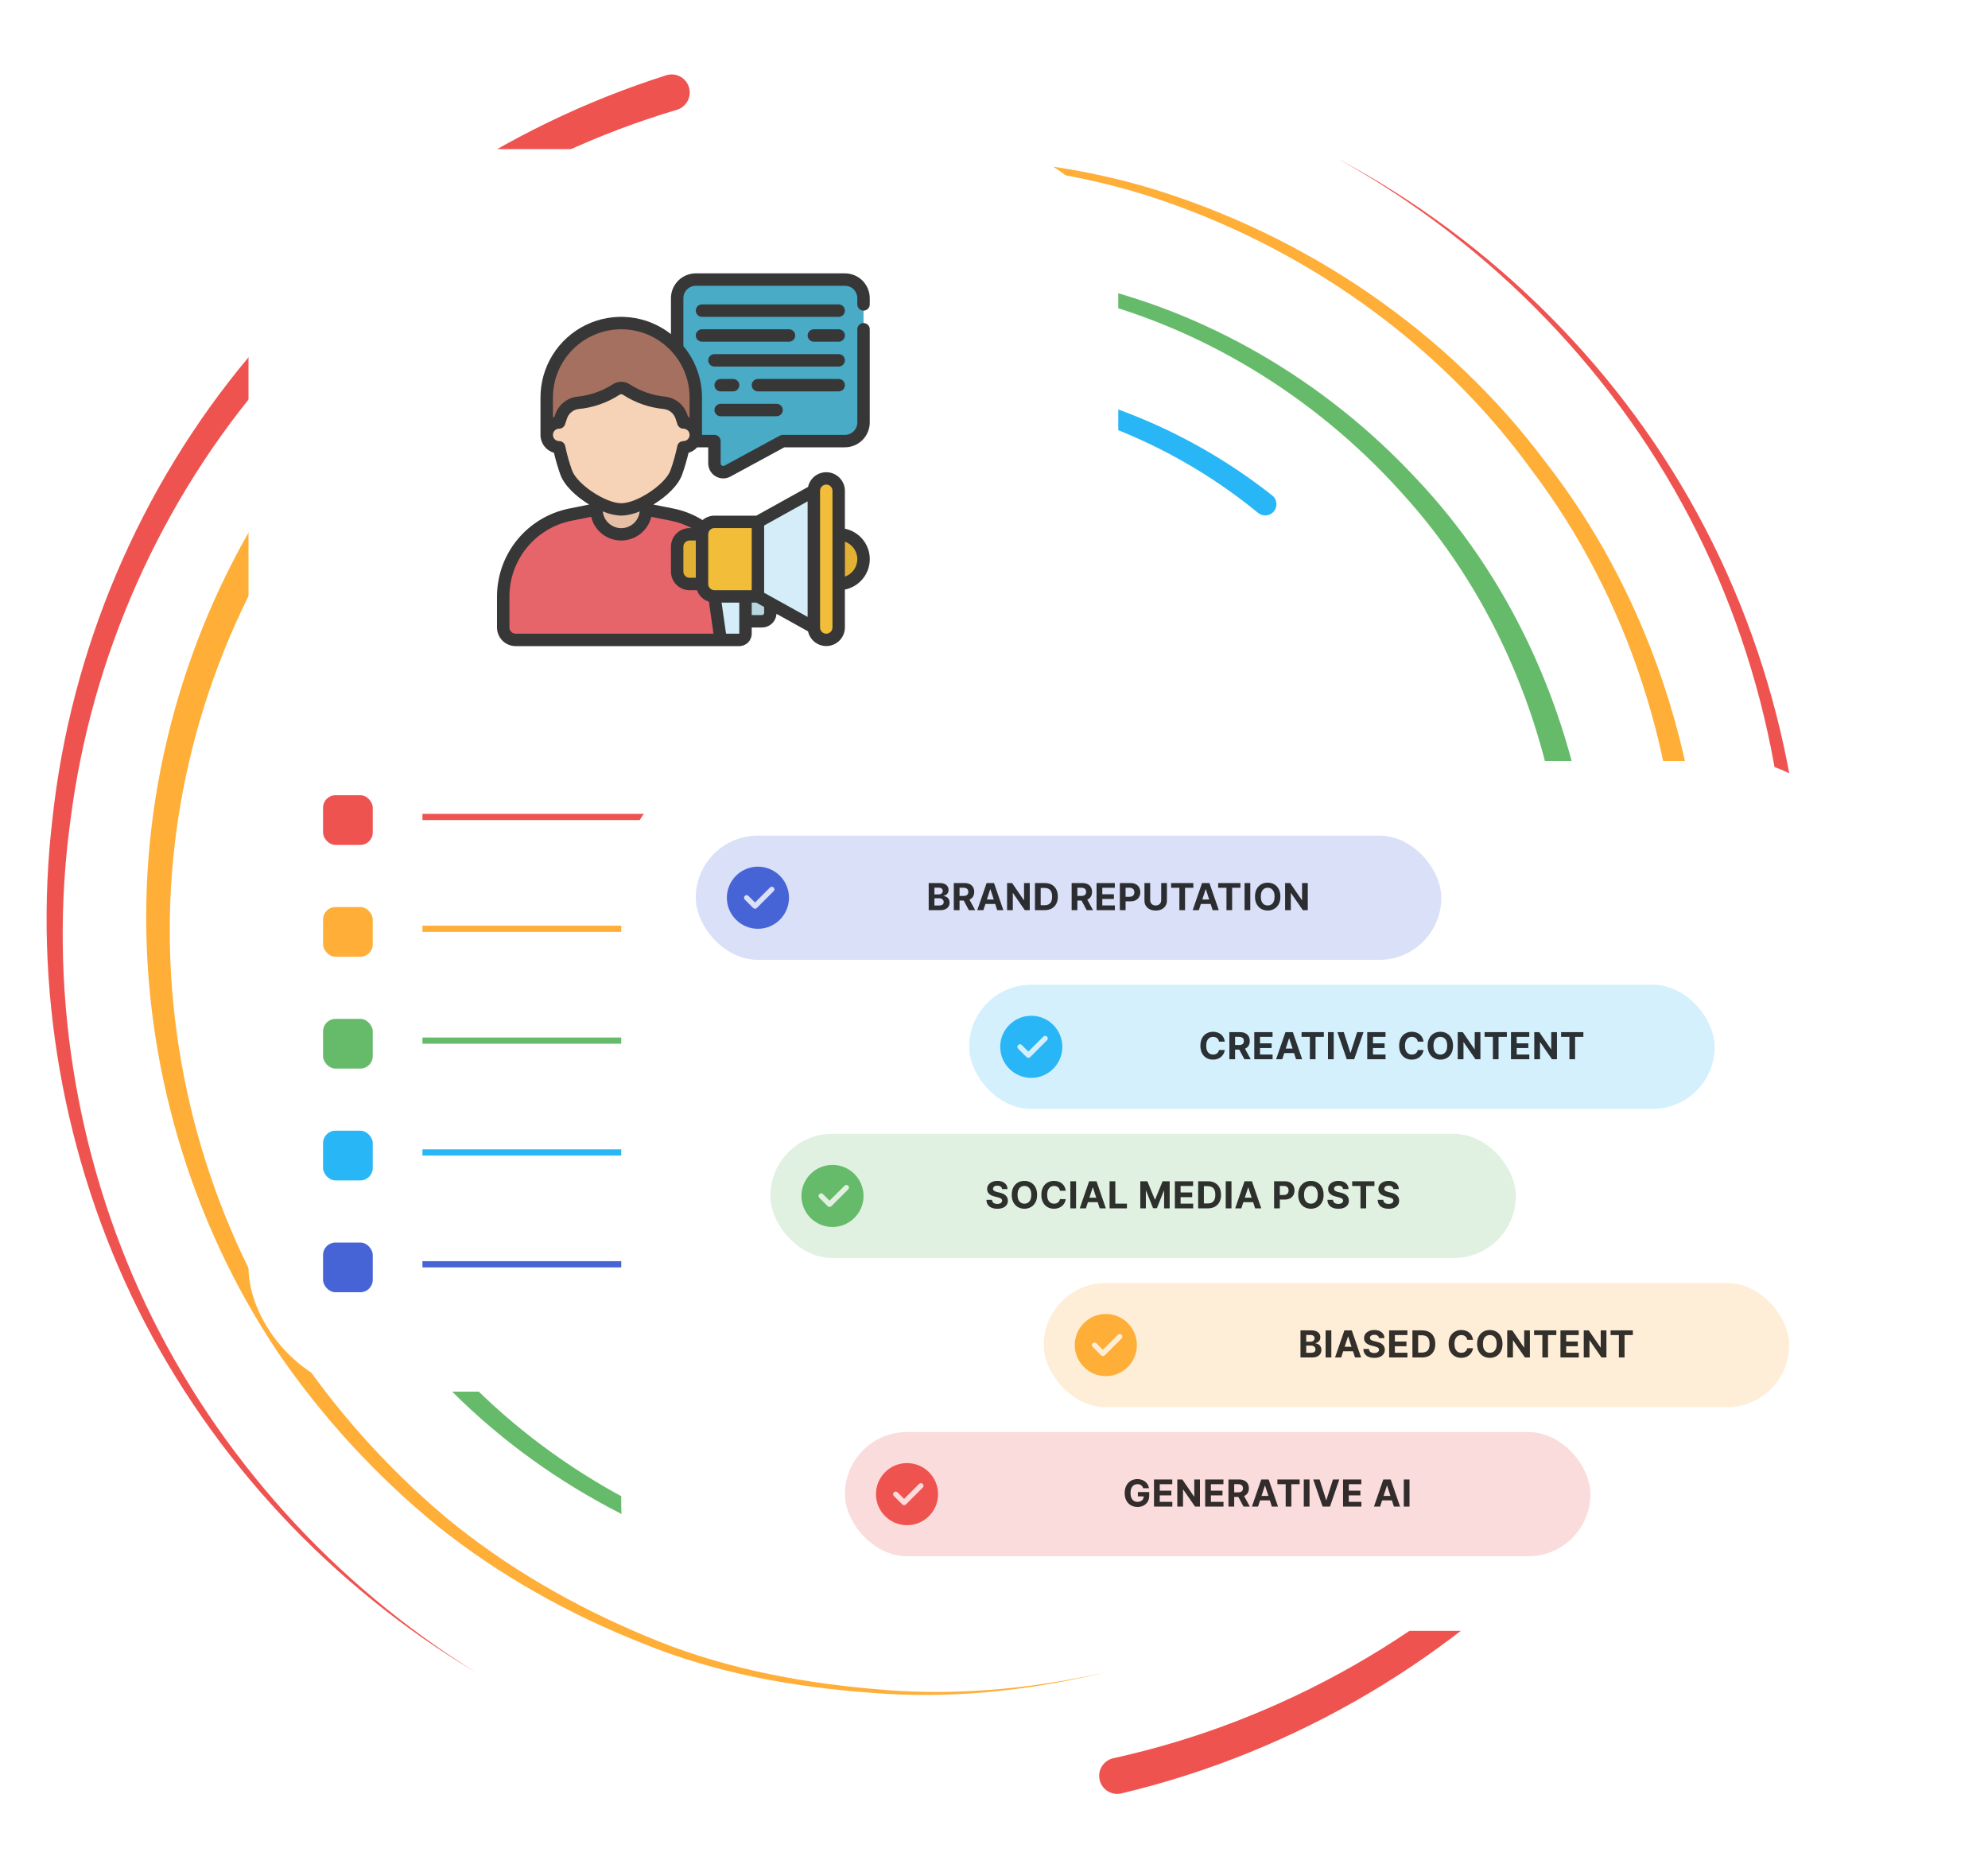 <svg width="640" height="600" viewBox="0 0 640 600" fill="none" xmlns="http://www.w3.org/2000/svg">
<path d="M217.859 35.36C167.305 50.388 121.223 80.321 86.726 120.563C51.953 160.602 29.387 211.2 22.684 264.047C15.437 316.852 24.07 371.786 47.019 420.172C70.039 468.571 107.48 509.997 153.223 538.376C106.98 510.836 68.547 469.926 44.414 421.442C20.344 372.973 10.5 317.36 16.914 263.336C22.781 209.262 44.941 156.891 80.059 114.95C114.875 72.809 162.043 40.856 214.48 24.235C217.539 23.258 220.809 24.958 221.777 28.012C222.754 31.083 221.055 34.34 217.988 35.321C217.969 35.321 217.891 35.348 217.859 35.36Z" fill="#EF5350"/>
<path d="M358.469 566.001C412.715 554.086 463.176 525.321 501.262 484.489C539.687 443.93 564.805 391.012 572.605 335.497C580.976 279.977 571.531 221.931 546.394 171.455C521.269 120.916 480.156 78.513 430.574 51.032C480.613 77.653 522.726 119.502 548.984 170.127C575.254 220.689 585.93 279.469 578.379 336.266C571.379 393.075 546.582 447.876 507.684 490.387C469.141 533.153 417.383 563.961 361.016 577.34C357.891 578.083 354.758 576.161 354.016 573.036C353.269 569.911 355.207 566.774 358.332 566.032C358.351 566.02 358.437 566.012 358.469 566.001Z" fill="#EF5350"/>
<path d="M103.964 153.384C73.956 192.627 56.522 241.377 54.796 290.994C53.046 340.63 66.725 390.689 93.808 432.642C107.565 453.447 124.308 472.252 143.417 488.384C162.706 504.353 184.6 516.99 207.714 526.611C230.809 536.521 255.769 541.455 280.715 543.677C305.762 546.15 331.164 543.923 355.715 538.377C331.262 544.334 305.832 547.017 280.625 544.951C255.516 543.142 230.266 538.611 206.777 528.994C183.261 519.673 160.858 507.252 140.995 491.377C121.308 475.322 103.944 456.462 89.53 435.466C61.163 393.13 46.163 341.978 47.108 290.767C48.015 239.587 65.175 188.669 95.761 147.252C97.433 144.966 100.636 144.47 102.921 146.138C105.206 147.81 105.702 151.013 104.03 153.298C104.022 153.318 103.975 153.377 103.964 153.384Z" fill="#FFAE37"/>
<path d="M494.836 438.662C524.883 397.49 541.476 346.47 540.957 295.212C540.5 244.06 524.348 192.642 493.203 151.494C462.961 109.685 418.555 78.74 369.316 62.947C344.559 55.134 318.601 52.134 292.684 51.736C266.738 52.068 240.801 56.47 216.172 64.873C240.652 56.06 266.582 51.216 292.656 50.459C318.699 50.427 344.922 53.005 370.059 60.498C420.059 75.623 465.723 106.255 497.305 148.416C529.766 189.9 547.312 242.38 548.633 295.127C550.039 347.959 533.789 401.201 503.176 444.619C501.555 446.931 498.351 447.498 496.035 445.877C493.723 444.255 493.152 441.06 494.773 438.74C494.797 438.728 494.824 438.677 494.836 438.662Z" fill="#FFAE37"/>
<path d="M91.504 298.115C91.648 320.017 94.902 341.873 101.426 362.822C107.805 383.853 118.437 403.435 131.211 421.279C156.726 457.244 194.68 483.767 236.641 497.49C278.894 510.369 325.391 510.615 367.461 495.83C409.68 481.677 446.726 453.064 472.285 416.431C447.336 453.474 410.613 482.888 368.184 497.888C325.918 513.513 278.73 514.119 235.359 501.669C192.285 488.377 152.883 461.834 125.937 425.173C112.461 407.002 101.141 386.912 94.172 365.212C87.031 343.599 83.281 320.923 82.766 298.115C82.715 295.701 84.629 293.701 87.043 293.65C89.453 293.591 91.457 295.505 91.504 297.919C91.504 297.935 91.504 297.947 91.504 297.966V298.115Z" fill="#66BB6A"/>
<path d="M502.336 269.978C496.641 229.041 479.309 189.287 451.113 158.494C423.309 127.576 386.133 104.666 345.305 95.205C304.668 85.076 260.898 87.908 221.543 102.81C201.914 110.377 183.43 120.916 166.758 133.837C150.226 146.931 135.613 162.478 123.469 179.794C135.312 162.283 149.68 146.431 166.074 132.986C182.598 119.705 201.047 108.767 220.754 100.767C260.254 85.037 304.629 81.337 346.289 90.947C388.152 99.9 426.738 122.681 455.945 154.08C485.566 185.33 504.348 226.201 510.996 268.794C511.367 271.177 509.734 273.416 507.351 273.787C504.973 274.158 502.734 272.529 502.363 270.142C502.363 270.127 502.351 270.103 502.351 270.095L502.336 269.978Z" fill="#66BB6A"/>
<path d="M163.508 403.552C186.465 433.377 219.59 455.377 256.269 464.685C292.922 474.236 332.684 470.869 367.598 455.916C402.629 440.955 431.98 413.662 450.652 380.349C468.75 346.755 476.035 307.095 469.875 269.119C476.633 306.99 470.012 346.97 452.246 381.209C433.918 415.154 404.59 443.377 369.062 459.224C333.652 475.044 292.93 479.197 254.961 469.951C216.973 460.935 182.234 438.716 157.82 408.013C156.57 406.462 156.824 404.185 158.379 402.935C159.941 401.685 162.219 401.931 163.469 403.494C163.476 403.502 163.496 403.544 163.508 403.552Z" fill="#29B6F6"/>
<path d="M405.019 165.115C380.281 144.822 349.734 131.455 317.766 127.603C285.898 124.048 252.617 128.408 223.469 142.564C208.711 149.197 195.105 158.306 182.949 168.994C170.527 179.451 160.09 192.127 151.223 205.701C133.34 232.947 124.133 265.459 123.469 298.115C123.523 265.459 132.141 232.595 149.687 204.736C158.398 190.857 168.738 177.822 181.141 166.97C193.293 155.896 206.973 146.353 221.902 139.302C251.406 124.302 285.461 119.138 318.391 122.212C351.434 125.576 383.398 138.806 409.559 159.49C411.133 160.72 411.394 162.998 410.156 164.568C408.926 166.13 406.648 166.392 405.078 165.154C405.066 165.142 405.039 165.127 405.019 165.115Z" fill="#29B6F6"/>
<g filter="url(#filter0_d_1596_16113)">
<rect x="80" y="40" width="280" height="400" rx="40" fill="white"/>
<rect x="104" y="392" width="16" height="16" rx="4" fill="#4764D7"/>
<line x1="136" y1="399" x2="336" y2="399" stroke="#4764D7" stroke-width="2"/>
<rect x="104" y="356" width="16" height="16" rx="4" fill="#29B6F6"/>
<line x1="136" y1="363" x2="336" y2="363" stroke="#29B6F6" stroke-width="2"/>
<rect x="104" y="320" width="16" height="16" rx="4" fill="#66BB6A"/>
<line x1="136" y1="327" x2="336" y2="327" stroke="#66BB6A" stroke-width="2"/>
<rect x="104" y="284" width="16" height="16" rx="4" fill="#FFAE37"/>
<line x1="136" y1="291" x2="336" y2="291" stroke="#FFAE37" stroke-width="2"/>
<rect x="104" y="248" width="16" height="16" rx="4" fill="#EF5350"/>
<line x1="136" y1="255" x2="336" y2="255" stroke="#EF5350" stroke-width="2"/>
<g clip-path="url(#clip0_1596_16113)">
<path d="M248 182V189.32C248 189.672 247.931 190.02 247.796 190.346C247.661 190.671 247.464 190.966 247.215 191.215C246.966 191.464 246.671 191.661 246.346 191.796C246.02 191.931 245.672 192 245.32 192H238V182H248Z" fill="#B8D6E0"/>
<path d="M278 172C278 174.122 277.157 176.157 275.657 177.657C274.157 179.157 272.122 180 270 180H268V164H270C272.122 164 274.157 164.843 275.657 166.343C277.157 167.843 278 169.878 278 172Z" fill="#E2B032"/>
<path d="M230 134H224C222.409 134 220.883 133.368 219.757 132.243C218.632 131.117 218 129.591 218 128V88C218 86.409 218.632 84.883 219.757 83.757C220.883 82.632 222.409 82 224 82H272C273.591 82 275.117 82.632 276.243 83.757C277.368 84.883 278 86.409 278 88V128C278 129.591 277.368 131.117 276.243 132.243C275.117 133.368 273.591 134 272 134H252L234.2 143.654C233.767 143.888 233.28 144.005 232.788 143.995C232.296 143.984 231.815 143.847 231.392 143.595C230.969 143.344 230.618 142.987 230.375 142.559C230.131 142.132 230.001 141.648 230 141.156V134Z" fill="#49ABC6"/>
<path d="M224 120C224 113.635 221.471 107.53 216.971 103.029C212.47 98.529 206.365 96 200 96C193.635 96 187.53 98.529 183.029 103.029C178.529 107.53 176 113.635 176 120V132H224V120Z" fill="#A57060"/>
<path d="M208 156L216.444 157.688C222.524 158.908 227.993 162.196 231.923 166.993C235.853 171.789 238 177.799 238 184V194C238 195.061 237.579 196.078 236.828 196.828C236.078 197.579 235.061 198 234 198H166C164.939 198 163.922 197.579 163.172 196.828C162.421 196.078 162 195.061 162 194V184C162 177.799 164.147 171.789 168.077 166.993C172.007 162.196 177.476 158.908 183.556 157.688L192 156H208Z" fill="#E5656B"/>
<path d="M208 153.44V156C208 158.122 207.157 160.157 205.657 161.657C204.157 163.157 202.122 164 200 164C197.878 164 195.843 163.157 194.343 161.657C192.843 160.157 192 158.122 192 156V153.44H208Z" fill="#E7BFA4"/>
<path d="M224 132C223.997 133.06 223.574 134.075 222.825 134.825C222.075 135.574 221.06 135.997 220 136C219.446 138.717 218.697 141.39 217.76 144C215.88 149.44 205.74 156 200 156C194.26 156 184.12 149.44 182.24 144C181.303 141.39 180.554 138.717 180 136C178.939 136 177.922 135.579 177.172 134.828C176.421 134.078 176 133.061 176 132C176 130.939 176.421 129.922 177.172 129.172C177.922 128.421 178.939 128 180 128L180.64 126.08C181.021 124.925 181.721 123.901 182.659 123.126C183.596 122.351 184.734 121.857 185.94 121.7C190.327 121.296 194.553 119.841 198.26 117.46C198.768 117.098 199.376 116.904 200 116.904C200.624 116.904 201.232 117.098 201.74 117.46C205.447 119.841 209.673 121.296 214.06 121.7C215.266 121.857 216.404 122.351 217.341 123.126C218.279 123.901 218.979 124.925 219.36 126.08L220 128C221.06 128.003 222.075 128.426 222.825 129.175C223.574 129.924 223.997 130.94 224 132Z" fill="#F6D2B6"/>
<path d="M222 164H228V180H222C220.939 180 219.922 179.579 219.172 178.828C218.421 178.078 218 177.061 218 176V168C218 166.939 218.421 165.922 219.172 165.172C219.922 164.421 220.939 164 222 164Z" fill="#E2B032"/>
<path d="M238 198H233.734C233.252 198 232.787 197.826 232.423 197.511C232.06 197.195 231.822 196.759 231.754 196.282L230 184L240 182V196C240 196.53 239.789 197.039 239.414 197.414C239.039 197.789 238.53 198 238 198Z" fill="#D4EDF8"/>
<path d="M230 160H246V184H230C228.939 184 227.922 183.579 227.172 182.828C226.421 182.078 226 181.061 226 180V164C226 162.939 226.421 161.922 227.172 161.172C227.922 160.421 228.939 160 230 160Z" fill="#F2BE3A"/>
<path d="M266 150V194H262L244 184V160L262 150H266Z" fill="#D4EDF8"/>
<path d="M270 150C270 147.791 268.209 146 266 146C263.791 146 262 147.791 262 150V194C262 196.209 263.791 198 266 198C268.209 198 270 196.209 270 194V150Z" fill="#F2BE3A"/>
<path d="M272 80H224C221.878 80 219.843 80.843 218.343 82.343C216.843 83.843 216 85.878 216 88V99.55C212.168 96.538 207.565 94.665 202.718 94.147C197.872 93.629 192.977 94.485 188.594 96.619C184.212 98.753 180.519 102.078 177.938 106.213C175.357 110.348 173.992 115.126 174 120V132C174.002 133.3 174.425 134.564 175.205 135.603C175.986 136.642 177.082 137.4 178.33 137.764C178.884 140.093 179.558 142.392 180.35 144.652C181.592 148.252 185.426 151.852 189.674 154.426L183.164 155.728C176.637 157.05 170.766 160.586 166.545 165.737C162.324 170.889 160.012 177.34 160 184V194C160 195.591 160.632 197.117 161.757 198.243C162.883 199.368 164.409 200 166 200H238C239.061 200 240.078 199.579 240.828 198.828C241.579 198.078 242 197.061 242 196V194H245.32C246.51 193.996 247.653 193.539 248.517 192.721C249.382 191.904 249.902 190.788 249.972 189.6L260.136 195.248C260.449 196.693 261.285 197.972 262.483 198.839C263.681 199.706 265.157 200.1 266.628 199.945C268.098 199.79 269.46 199.098 270.452 198.001C271.443 196.904 271.995 195.479 272 194V181.8C274.261 181.341 276.293 180.115 277.753 178.329C279.213 176.542 280.01 174.307 280.01 172C280.01 169.693 279.213 167.458 277.753 165.671C276.293 163.885 274.261 162.659 272 162.2V150C271.996 148.521 271.445 147.095 270.454 145.998C269.463 144.9 268.101 144.206 266.63 144.051C265.159 143.896 263.682 144.29 262.484 145.156C261.285 146.023 260.449 147.302 260.136 148.748L243.482 158H230C228.597 158.006 227.241 158.508 226.172 159.418C223.298 157.649 220.136 156.396 216.83 155.718L210.328 154.424C214.576 151.862 218.41 148.246 219.65 144.654C220.442 142.394 221.116 140.094 221.67 137.764C222.741 137.446 223.702 136.835 224.444 136H228V141.16C227.998 142 228.214 142.826 228.629 143.557C229.043 144.288 229.64 144.898 230.362 145.328C231.084 145.758 231.905 145.992 232.745 146.008C233.585 146.024 234.415 145.82 235.152 145.418L252.508 136H272C274.122 136 276.157 135.157 277.657 133.657C279.157 132.157 280 130.122 280 128V98C280 97.47 279.789 96.961 279.414 96.586C279.039 96.211 278.53 96 278 96C277.47 96 276.961 96.211 276.586 96.586C276.211 96.961 276 97.47 276 98V128C276 129.061 275.579 130.078 274.828 130.828C274.078 131.579 273.061 132 272 132H252C251.667 132 251.339 132.084 251.046 132.242L233.246 141.902C233.118 141.973 232.973 142.008 232.826 142.004C232.679 142 232.536 141.958 232.412 141.88C232.285 141.808 232.179 141.703 232.107 141.577C232.034 141.45 231.997 141.306 232 141.16V134C232 133.47 231.789 132.961 231.414 132.586C231.039 132.211 230.53 132 230 132H226V120C226.005 113.938 223.882 108.066 220 103.41V88C220 86.939 220.421 85.922 221.172 85.172C221.922 84.421 222.939 84 224 84H272C273.061 84 274.078 84.421 274.828 85.172C275.579 85.922 276 86.939 276 88V90C276 90.53 276.211 91.039 276.586 91.414C276.961 91.789 277.47 92 278 92C278.53 92 279.039 91.789 279.414 91.414C279.789 91.039 280 90.53 280 90V88C280 85.878 279.157 83.843 277.657 82.343C276.157 80.843 274.122 80 272 80ZM234 196H233.734L232.306 186H238V196H234ZM246 189.32C246 189.5 245.928 189.673 245.801 189.801C245.673 189.928 245.5 190 245.32 190H242V186H243.482L246 187.4V189.32ZM246 161.176L260 153.4V190.6L246 182.822V161.176ZM276 172C275.995 173.237 275.608 174.441 274.892 175.449C274.176 176.458 273.166 177.22 272 177.632V166.368C273.166 166.78 274.176 167.542 274.892 168.551C275.608 169.559 275.995 170.763 276 172ZM264 150C264 149.47 264.211 148.961 264.586 148.586C264.961 148.211 265.47 148 266 148C266.53 148 267.039 148.211 267.414 148.586C267.789 148.961 268 149.47 268 150V194C268 194.53 267.789 195.039 267.414 195.414C267.039 195.789 266.53 196 266 196C265.47 196 264.961 195.789 264.586 195.414C264.211 195.039 264 194.53 264 194V150ZM230 162H242V182H230C229.47 182 228.961 181.789 228.586 181.414C228.211 181.039 228 180.53 228 180V164C228 163.47 228.211 162.961 228.586 162.586C228.961 162.211 229.47 162 230 162ZM222 178C221.47 178 220.961 177.789 220.586 177.414C220.211 177.039 220 176.53 220 176V168C220 167.47 220.211 166.961 220.586 166.586C220.961 166.211 221.47 166 222 166H224V178H222ZM222.642 162H222C220.409 162 218.883 162.632 217.757 163.757C216.632 164.883 216 166.409 216 168V176C216 177.591 216.632 179.117 217.757 180.243C218.883 181.368 220.409 182 222 182H224.368C224.68 182.873 225.19 183.662 225.859 184.304C226.528 184.946 227.337 185.424 228.222 185.7L229.692 196H166C165.47 196 164.961 195.789 164.586 195.414C164.211 195.039 164 194.53 164 194V184C164.01 178.264 166.001 172.707 169.636 168.27C173.272 163.833 178.328 160.788 183.95 159.65L190.32 158.376C190.833 160.554 192.07 162.494 193.828 163.879C195.586 165.264 197.762 166.011 200 166C202.234 165.993 204.402 165.239 206.157 163.856C207.912 162.474 209.154 160.544 209.684 158.374L216.042 159.64C218.342 160.113 220.564 160.907 222.642 162ZM194.062 156.626C195.941 157.443 197.953 157.908 200 158C202.046 157.909 204.058 157.443 205.936 156.626C205.795 158.103 205.109 159.474 204.011 160.472C202.913 161.47 201.483 162.023 199.999 162.023C198.515 162.023 197.085 161.47 195.987 160.472C194.889 159.474 194.203 158.103 194.062 156.626ZM220 134C219.53 134 219.074 134.166 218.714 134.468C218.354 134.771 218.111 135.191 218.03 135.654C217.492 138.266 216.77 140.837 215.87 143.348C214.322 147.828 205.126 154 200 154C194.874 154 185.678 147.828 184.13 143.346C183.23 140.836 182.508 138.266 181.97 135.654C181.889 135.191 181.646 134.771 181.286 134.468C180.926 134.166 180.47 134 180 134C179.47 134 178.961 133.789 178.586 133.414C178.211 133.039 178 132.53 178 132C178 131.47 178.211 130.961 178.586 130.586C178.961 130.211 179.47 130 180 130C180.42 130 180.828 129.867 181.169 129.622C181.509 129.376 181.763 129.03 181.896 128.632L182.54 126.708C182.804 125.914 183.284 125.211 183.928 124.677C184.571 124.142 185.351 123.799 186.18 123.686C190.893 123.251 195.43 121.678 199.4 119.102C199.571 118.976 199.778 118.909 199.991 118.909C200.204 118.909 200.411 118.976 200.582 119.102C204.552 121.676 209.088 123.248 213.8 123.682C214.632 123.794 215.417 124.137 216.064 124.673C216.711 125.209 217.195 125.915 217.46 126.712L218.102 128.632C218.235 129.03 218.489 129.377 218.83 129.622C219.171 129.868 219.58 130 220 130C220.53 130 221.039 130.211 221.414 130.586C221.789 130.961 222 131.47 222 132C222 132.53 221.789 133.039 221.414 133.414C221.039 133.789 220.53 134 220 134ZM222 126.366C221.834 126.306 221.676 126.236 221.504 126.192L221.258 125.454C220.753 123.941 219.833 122.6 218.603 121.585C217.372 120.57 215.881 119.921 214.3 119.712C210.252 119.335 206.351 118.008 202.912 115.84L202.884 115.82C202.035 115.22 201.02 114.899 199.981 114.903C198.941 114.907 197.929 115.234 197.084 115.84C193.641 118.009 189.736 119.337 185.684 119.716C184.107 119.926 182.62 120.575 181.394 121.588C180.167 122.601 179.25 123.939 178.746 125.448L178.498 126.192C178.326 126.236 178.168 126.306 178.002 126.366V120C178.002 114.165 180.32 108.569 184.446 104.444C188.571 100.318 194.167 98 200.002 98C205.837 98 211.433 100.318 215.558 104.444C219.684 108.569 222.002 114.165 222.002 120L222 126.366Z" fill="#373737"/>
<path d="M270 106H230C229.47 106 228.961 106.211 228.586 106.586C228.211 106.961 228 107.47 228 108C228 108.53 228.211 109.039 228.586 109.414C228.961 109.789 229.47 110 230 110H270C270.53 110 271.039 109.789 271.414 109.414C271.789 109.039 272 108.53 272 108C272 107.47 271.789 106.961 271.414 106.586C271.039 106.211 270.53 106 270 106Z" fill="#373737"/>
<path d="M256 100C256 99.47 255.789 98.961 255.414 98.586C255.039 98.211 254.53 98 254 98H226C225.47 98 224.961 98.211 224.586 98.586C224.211 98.961 224 99.47 224 100C224 100.53 224.211 101.039 224.586 101.414C224.961 101.789 225.47 102 226 102H254C254.53 102 255.039 101.789 255.414 101.414C255.789 101.039 256 100.53 256 100Z" fill="#373737"/>
<path d="M270 98H262C261.47 98 260.961 98.211 260.586 98.586C260.211 98.961 260 99.47 260 100C260 100.53 260.211 101.039 260.586 101.414C260.961 101.789 261.47 102 262 102H270C270.53 102 271.039 101.789 271.414 101.414C271.789 101.039 272 100.53 272 100C272 99.47 271.789 98.961 271.414 98.586C271.039 98.211 270.53 98 270 98Z" fill="#373737"/>
<path d="M232 126H250C250.53 126 251.039 125.789 251.414 125.414C251.789 125.039 252 124.53 252 124C252 123.47 251.789 122.961 251.414 122.586C251.039 122.211 250.53 122 250 122H232C231.47 122 230.961 122.211 230.586 122.586C230.211 122.961 230 123.47 230 124C230 124.53 230.211 125.039 230.586 125.414C230.961 125.789 231.47 126 232 126Z" fill="#373737"/>
<path d="M232 118H236C236.53 118 237.039 117.789 237.414 117.414C237.789 117.039 238 116.53 238 116C238 115.47 237.789 114.961 237.414 114.586C237.039 114.211 236.53 114 236 114H232C231.47 114 230.961 114.211 230.586 114.586C230.211 114.961 230 115.47 230 116C230 116.53 230.211 117.039 230.586 117.414C230.961 117.789 231.47 118 232 118Z" fill="#373737"/>
<path d="M272 116C272 115.47 271.789 114.961 271.414 114.586C271.039 114.211 270.53 114 270 114H244C243.47 114 242.961 114.211 242.586 114.586C242.211 114.961 242 115.47 242 116C242 116.53 242.211 117.039 242.586 117.414C242.961 117.789 243.47 118 244 118H270C270.53 118 271.039 117.789 271.414 117.414C271.789 117.039 272 116.53 272 116Z" fill="#373737"/>
<path d="M270 90H226C225.47 90 224.961 90.211 224.586 90.586C224.211 90.961 224 91.47 224 92C224 92.53 224.211 93.039 224.586 93.414C224.961 93.789 225.47 94 226 94H270C270.53 94 271.039 93.789 271.414 93.414C271.789 93.039 272 92.53 272 92C272 91.47 271.789 90.961 271.414 90.586C271.039 90.211 270.53 90 270 90Z" fill="#373737"/>
</g>
</g>
<g filter="url(#filter1_d_1596_16113)">
<rect x="200" y="240" width="400" height="280" rx="40" fill="white"/>
<g clip-path="url(#clip1_1596_16113)">
<rect opacity="0.2" x="224" y="264" width="240" height="40" fill="#4764D7"/>
<path fill-rule="evenodd" clip-rule="evenodd" d="M234 284C234 278.486 238.486 274 244 274C249.514 274 254 278.486 254 284C254 289.514 249.514 294 244 294C238.486 294 234 289.514 234 284ZM243.652 287.297L249.068 281.881C249.394 281.555 249.394 281.028 249.068 280.703C248.742 280.377 248.216 280.377 247.89 280.703L243.062 285.53L240.943 283.411C240.617 283.085 240.091 283.085 239.765 283.411C239.439 283.737 239.439 284.263 239.765 284.589L242.473 287.297C242.636 287.46 242.849 287.542 243.062 287.542C243.276 287.542 243.489 287.46 243.652 287.297Z" fill="#4764D7"/>
<path d="M298.977 288V279.273H302.472C303.114 279.273 303.649 279.368 304.078 279.558C304.507 279.749 304.83 280.013 305.045 280.351C305.261 280.686 305.369 281.072 305.369 281.51C305.369 281.851 305.301 282.151 305.165 282.409C305.028 282.665 304.841 282.875 304.602 283.04C304.366 283.202 304.097 283.317 303.793 283.385V283.47C304.125 283.484 304.436 283.578 304.726 283.751C305.018 283.925 305.256 284.168 305.438 284.48C305.619 284.79 305.71 285.159 305.71 285.588C305.71 286.051 305.595 286.464 305.365 286.828C305.138 287.189 304.801 287.474 304.355 287.685C303.909 287.895 303.359 288 302.706 288H298.977ZM300.822 286.491H302.327C302.841 286.491 303.216 286.393 303.452 286.197C303.688 285.999 303.805 285.734 303.805 285.405C303.805 285.163 303.747 284.95 303.631 284.766C303.514 284.581 303.348 284.436 303.132 284.331C302.919 284.226 302.665 284.173 302.369 284.173H300.822V286.491ZM300.822 282.925H302.19C302.443 282.925 302.668 282.881 302.864 282.793C303.063 282.702 303.219 282.574 303.332 282.409C303.449 282.244 303.507 282.047 303.507 281.817C303.507 281.501 303.395 281.247 303.17 281.054C302.949 280.861 302.634 280.764 302.224 280.764H300.822V282.925ZM307.061 288V279.273H310.504C311.163 279.273 311.726 279.391 312.192 279.626C312.66 279.859 313.017 280.19 313.261 280.619C313.508 281.045 313.632 281.547 313.632 282.124C313.632 282.703 313.507 283.202 313.257 283.619C313.007 284.034 312.645 284.352 312.17 284.574C311.699 284.795 311.128 284.906 310.457 284.906H308.152V283.423H310.159C310.511 283.423 310.804 283.375 311.037 283.278C311.27 283.182 311.443 283.037 311.557 282.844C311.673 282.651 311.731 282.411 311.731 282.124C311.731 281.834 311.673 281.589 311.557 281.391C311.443 281.192 311.268 281.041 311.032 280.939C310.8 280.834 310.505 280.781 310.15 280.781H308.906V288H307.061ZM311.774 284.028L313.943 288H311.906L309.784 284.028H311.774ZM316.59 288H314.613L317.626 279.273H320.003L323.012 288H321.035L318.849 281.267H318.78L316.59 288ZM316.467 284.57H321.137V286.01H316.467V284.57ZM331.512 279.273V288H329.918L326.122 282.507H326.058V288H324.212V279.273H325.832L329.599 284.761H329.675V279.273H331.512ZM336.28 288H333.187V279.273H336.306C337.184 279.273 337.939 279.447 338.573 279.797C339.207 280.143 339.694 280.642 340.035 281.293C340.378 281.943 340.55 282.722 340.55 283.628C340.55 284.537 340.378 285.318 340.035 285.972C339.694 286.625 339.204 287.126 338.564 287.476C337.928 287.825 337.167 288 336.28 288ZM335.032 286.419H336.204C336.749 286.419 337.208 286.322 337.58 286.129C337.955 285.933 338.236 285.631 338.424 285.222C338.614 284.81 338.709 284.278 338.709 283.628C338.709 282.983 338.614 282.456 338.424 282.047C338.236 281.638 337.957 281.337 337.584 281.143C337.212 280.95 336.753 280.854 336.208 280.854H335.032V286.419ZM344.994 288V279.273H348.438C349.097 279.273 349.659 279.391 350.125 279.626C350.594 279.859 350.95 280.19 351.195 280.619C351.442 281.045 351.565 281.547 351.565 282.124C351.565 282.703 351.44 283.202 351.19 283.619C350.94 284.034 350.578 284.352 350.104 284.574C349.632 284.795 349.061 284.906 348.391 284.906H346.085V283.423H348.092C348.445 283.423 348.737 283.375 348.97 283.278C349.203 283.182 349.377 283.037 349.49 282.844C349.607 282.651 349.665 282.411 349.665 282.124C349.665 281.834 349.607 281.589 349.49 281.391C349.377 281.192 349.202 281.041 348.966 280.939C348.733 280.834 348.439 280.781 348.084 280.781H346.84V288H344.994ZM349.708 284.028L351.877 288H349.84L347.717 284.028H349.708ZM353.019 288V279.273H358.9V280.794H354.865V282.874H358.598V284.395H354.865V286.479H358.917V288H353.019ZM360.517 288V279.273H363.96C364.622 279.273 365.186 279.399 365.652 279.652C366.118 279.902 366.473 280.25 366.717 280.696C366.965 281.139 367.088 281.651 367.088 282.23C367.088 282.81 366.963 283.321 366.713 283.764C366.463 284.207 366.101 284.553 365.626 284.8C365.155 285.047 364.584 285.17 363.913 285.17H361.719V283.692H363.615C363.97 283.692 364.263 283.631 364.493 283.509C364.726 283.384 364.899 283.212 365.013 282.993C365.129 282.771 365.188 282.517 365.188 282.23C365.188 281.94 365.129 281.687 365.013 281.472C364.899 281.253 364.726 281.084 364.493 280.964C364.26 280.842 363.965 280.781 363.607 280.781H362.362V288H360.517ZM373.827 279.273H375.672V284.94C375.672 285.577 375.52 286.134 375.216 286.611C374.915 287.088 374.493 287.46 373.951 287.727C373.408 287.991 372.776 288.124 372.055 288.124C371.33 288.124 370.697 287.991 370.154 287.727C369.611 287.46 369.189 287.088 368.888 286.611C368.587 286.134 368.437 285.577 368.437 284.94V279.273H370.282V284.783C370.282 285.115 370.354 285.411 370.499 285.669C370.647 285.928 370.854 286.131 371.121 286.278C371.388 286.426 371.699 286.5 372.055 286.5C372.412 286.5 372.724 286.426 372.988 286.278C373.255 286.131 373.461 285.928 373.606 285.669C373.753 285.411 373.827 285.115 373.827 284.783V279.273ZM377.008 280.794V279.273H384.176V280.794H381.504V288H379.68V280.794H377.008ZM385.944 288H383.967L386.98 279.273H389.357L392.366 288H390.389L388.203 281.267H388.134L385.944 288ZM385.82 284.57H390.491V286.01H385.82V284.57ZM392.168 280.794V279.273H399.335V280.794H396.663V288H394.839V280.794H392.168ZM402.511 279.273V288H400.666V279.273H402.511ZM412.199 283.636C412.199 284.588 412.018 285.398 411.658 286.065C411.3 286.733 410.811 287.243 410.192 287.595C409.575 287.945 408.882 288.119 408.112 288.119C407.337 288.119 406.64 287.943 406.024 287.591C405.408 287.239 404.92 286.729 404.562 286.061C404.204 285.393 404.025 284.585 404.025 283.636C404.025 282.685 404.204 281.875 404.562 281.207C404.92 280.54 405.408 280.031 406.024 279.682C406.64 279.33 407.337 279.153 408.112 279.153C408.882 279.153 409.575 279.33 410.192 279.682C410.811 280.031 411.3 280.54 411.658 281.207C412.018 281.875 412.199 282.685 412.199 283.636ZM410.328 283.636C410.328 283.02 410.236 282.5 410.051 282.077C409.869 281.653 409.612 281.332 409.28 281.114C408.947 280.895 408.558 280.786 408.112 280.786C407.666 280.786 407.277 280.895 406.944 281.114C406.612 281.332 406.354 281.653 406.169 282.077C405.987 282.5 405.896 283.02 405.896 283.636C405.896 284.253 405.987 284.773 406.169 285.196C406.354 285.619 406.612 285.94 406.944 286.159C407.277 286.378 407.666 286.487 408.112 286.487C408.558 286.487 408.947 286.378 409.28 286.159C409.612 285.94 409.869 285.619 410.051 285.196C410.236 284.773 410.328 284.253 410.328 283.636ZM421.015 279.273V288H419.422L415.625 282.507H415.561V288H413.716V279.273H415.335L419.102 284.761H419.179V279.273H421.015Z" fill="black" fill-opacity="0.8"/>
</g>
<g clip-path="url(#clip2_1596_16113)">
<rect opacity="0.2" x="312" y="312" width="240" height="40" fill="#29B6F6"/>
<path fill-rule="evenodd" clip-rule="evenodd" d="M322 332C322 326.486 326.486 322 332 322C337.514 322 342 326.486 342 332C342 337.514 337.514 342 332 342C326.486 342 322 337.514 322 332ZM331.652 335.297L337.068 329.881C337.394 329.555 337.394 329.028 337.068 328.703C336.742 328.377 336.216 328.377 335.89 328.703L331.062 333.53L328.943 331.411C328.617 331.085 328.091 331.085 327.765 331.411C327.439 331.737 327.439 332.263 327.765 332.589L330.473 335.297C330.636 335.46 330.849 335.542 331.062 335.542C331.276 335.542 331.489 335.46 331.652 335.297Z" fill="#29B6F6"/>
<path d="M394.297 330.328H392.43C392.396 330.087 392.327 329.872 392.221 329.685C392.116 329.494 391.981 329.332 391.817 329.199C391.652 329.065 391.461 328.963 391.246 328.892C391.032 328.821 390.801 328.786 390.551 328.786C390.099 328.786 389.706 328.898 389.371 329.122C389.035 329.344 388.775 329.668 388.591 330.094C388.406 330.517 388.314 331.031 388.314 331.636C388.314 332.259 388.406 332.781 388.591 333.205C388.778 333.628 389.04 333.947 389.375 334.163C389.71 334.379 390.098 334.487 390.538 334.487C390.785 334.487 391.014 334.455 391.224 334.389C391.437 334.324 391.626 334.229 391.791 334.104C391.956 333.976 392.092 333.821 392.2 333.639C392.311 333.457 392.388 333.25 392.43 333.017L394.297 333.026C394.248 333.426 394.128 333.812 393.934 334.185C393.744 334.554 393.487 334.885 393.163 335.178C392.842 335.467 392.459 335.697 392.013 335.868C391.569 336.036 391.068 336.119 390.508 336.119C389.73 336.119 389.034 335.943 388.42 335.591C387.809 335.239 387.327 334.729 386.971 334.061C386.619 333.393 386.443 332.585 386.443 331.636C386.443 330.685 386.622 329.875 386.98 329.207C387.338 328.54 387.824 328.031 388.437 327.682C389.051 327.33 389.741 327.153 390.508 327.153C391.014 327.153 391.483 327.224 391.915 327.366C392.349 327.509 392.734 327.716 393.069 327.989C393.405 328.259 393.677 328.589 393.888 328.982C394.101 329.374 394.237 329.822 394.297 330.328ZM395.77 336V327.273H399.213C399.872 327.273 400.435 327.391 400.901 327.626C401.369 327.859 401.726 328.19 401.97 328.619C402.217 329.045 402.341 329.547 402.341 330.124C402.341 330.703 402.216 331.202 401.966 331.619C401.716 332.034 401.354 332.352 400.879 332.574C400.408 332.795 399.837 332.906 399.166 332.906H396.861V331.423H398.868C399.22 331.423 399.513 331.375 399.746 331.278C399.979 331.182 400.152 331.037 400.266 330.844C400.382 330.651 400.44 330.411 400.44 330.124C400.44 329.834 400.382 329.589 400.266 329.391C400.152 329.192 399.977 329.041 399.741 328.939C399.508 328.834 399.214 328.781 398.859 328.781H397.615V336H395.77ZM400.483 332.028L402.652 336H400.615L398.493 332.028H400.483ZM403.795 336V327.273H409.676V328.794H405.64V330.874H409.373V332.395H405.64V334.479H409.693V336H403.795ZM412.797 336H410.819L413.832 327.273H416.21L419.219 336H417.241L415.055 329.267H414.987L412.797 336ZM412.673 332.57H417.344V334.01H412.673V332.57ZM419.02 328.794V327.273H426.188V328.794H423.516V336H421.692V328.794H419.02ZM429.363 327.273V336H427.518V327.273H429.363ZM432.608 327.273L434.718 333.903H434.799L436.912 327.273H438.958L435.949 336H433.571L430.559 327.273H432.608ZM440.158 336V327.273H446.039V328.794H442.003V330.874H445.736V332.395H442.003V334.479H446.056V336H440.158ZM458.283 330.328H456.417C456.383 330.087 456.313 329.872 456.208 329.685C456.103 329.494 455.968 329.332 455.803 329.199C455.639 329.065 455.448 328.963 455.232 328.892C455.019 328.821 454.788 328.786 454.538 328.786C454.086 328.786 453.693 328.898 453.357 329.122C453.022 329.344 452.762 329.668 452.577 330.094C452.393 330.517 452.3 331.031 452.3 331.636C452.3 332.259 452.393 332.781 452.577 333.205C452.765 333.628 453.026 333.947 453.362 334.163C453.697 334.379 454.085 334.487 454.525 334.487C454.772 334.487 455.001 334.455 455.211 334.389C455.424 334.324 455.613 334.229 455.778 334.104C455.943 333.976 456.079 333.821 456.187 333.639C456.298 333.457 456.374 333.25 456.417 333.017L458.283 333.026C458.235 333.426 458.114 333.812 457.921 334.185C457.731 334.554 457.474 334.885 457.15 335.178C456.829 335.467 456.445 335.697 455.999 335.868C455.556 336.036 455.055 336.119 454.495 336.119C453.717 336.119 453.021 335.943 452.407 335.591C451.796 335.239 451.313 334.729 450.958 334.061C450.606 333.393 450.43 332.585 450.43 331.636C450.43 330.685 450.609 329.875 450.967 329.207C451.325 328.54 451.81 328.031 452.424 327.682C453.038 327.33 453.728 327.153 454.495 327.153C455.001 327.153 455.469 327.224 455.901 327.366C456.336 327.509 456.721 327.716 457.056 327.989C457.391 328.259 457.664 328.589 457.874 328.982C458.087 329.374 458.224 329.822 458.283 330.328ZM467.776 331.636C467.776 332.588 467.596 333.398 467.235 334.065C466.877 334.733 466.389 335.243 465.769 335.595C465.153 335.945 464.46 336.119 463.69 336.119C462.914 336.119 462.218 335.943 461.602 335.591C460.985 335.239 460.498 334.729 460.14 334.061C459.782 333.393 459.603 332.585 459.603 331.636C459.603 330.685 459.782 329.875 460.14 329.207C460.498 328.54 460.985 328.031 461.602 327.682C462.218 327.33 462.914 327.153 463.69 327.153C464.46 327.153 465.153 327.33 465.769 327.682C466.389 328.031 466.877 328.54 467.235 329.207C467.596 329.875 467.776 330.685 467.776 331.636ZM465.906 331.636C465.906 331.02 465.813 330.5 465.629 330.077C465.447 329.653 465.19 329.332 464.857 329.114C464.525 328.895 464.136 328.786 463.69 328.786C463.244 328.786 462.855 328.895 462.522 329.114C462.19 329.332 461.931 329.653 461.747 330.077C461.565 330.5 461.474 331.02 461.474 331.636C461.474 332.253 461.565 332.773 461.747 333.196C461.931 333.619 462.19 333.94 462.522 334.159C462.855 334.378 463.244 334.487 463.69 334.487C464.136 334.487 464.525 334.378 464.857 334.159C465.19 333.94 465.447 333.619 465.629 333.196C465.813 332.773 465.906 332.253 465.906 331.636ZM476.593 327.273V336H474.999L471.202 330.507H471.138V336H469.293V327.273H470.913L474.68 332.761H474.756V327.273H476.593ZM477.935 328.794V327.273H485.103V328.794H482.431V336H480.607V328.794H477.935ZM486.433 336V327.273H492.314V328.794H488.278V330.874H492.011V332.395H488.278V334.479H492.331V336H486.433ZM501.231 327.273V336H499.637L495.84 330.507H495.776V336H493.931V327.273H495.55L499.317 332.761H499.394V327.273H501.231ZM502.573 328.794V327.273H509.74V328.794H507.068V336H505.244V328.794H502.573Z" fill="black" fill-opacity="0.8"/>
</g>
<g clip-path="url(#clip3_1596_16113)">
<rect opacity="0.2" x="248" y="360" width="240" height="40" fill="#66BB6A"/>
<path fill-rule="evenodd" clip-rule="evenodd" d="M258 380C258 374.486 262.486 370 268 370C273.514 370 278 374.486 278 380C278 385.514 273.514 390 268 390C262.486 390 258 385.514 258 380ZM267.652 383.297L273.068 377.881C273.394 377.555 273.394 377.028 273.068 376.703C272.742 376.377 272.216 376.377 271.89 376.703L267.062 381.53L264.943 379.411C264.617 379.085 264.091 379.085 263.765 379.411C263.439 379.737 263.439 380.263 263.765 380.589L266.473 383.297C266.636 383.46 266.849 383.542 267.062 383.542C267.276 383.542 267.489 383.46 267.652 383.297Z" fill="#66BB6A"/>
<path d="M322.581 377.783C322.547 377.439 322.401 377.172 322.142 376.982C321.884 376.791 321.533 376.696 321.09 376.696C320.789 376.696 320.534 376.739 320.327 376.824C320.12 376.906 319.96 377.021 319.85 377.169C319.742 377.317 319.688 377.484 319.688 377.672C319.682 377.828 319.715 377.964 319.786 378.081C319.86 378.197 319.96 378.298 320.088 378.384C320.216 378.466 320.364 378.538 320.531 378.601C320.699 378.661 320.878 378.712 321.068 378.754L321.852 378.942C322.233 379.027 322.583 379.141 322.901 379.283C323.219 379.425 323.495 379.599 323.727 379.807C323.96 380.014 324.141 380.259 324.269 380.54C324.399 380.821 324.466 381.143 324.469 381.507C324.466 382.041 324.33 382.504 324.06 382.896C323.793 383.286 323.406 383.588 322.901 383.804C322.398 384.017 321.791 384.124 321.081 384.124C320.377 384.124 319.763 384.016 319.24 383.8C318.72 383.584 318.314 383.264 318.022 382.841C317.732 382.415 317.58 381.888 317.566 381.26H319.351C319.371 381.553 319.455 381.797 319.602 381.993C319.753 382.186 319.953 382.332 320.203 382.432C320.456 382.528 320.742 382.577 321.06 382.577C321.372 382.577 321.644 382.531 321.874 382.44C322.107 382.349 322.287 382.223 322.415 382.061C322.543 381.899 322.607 381.713 322.607 381.503C322.607 381.307 322.549 381.142 322.432 381.009C322.318 380.875 322.151 380.761 321.929 380.668C321.71 380.574 321.442 380.489 321.124 380.412L320.174 380.173C319.438 379.994 318.857 379.714 318.431 379.334C318.004 378.953 317.793 378.44 317.796 377.795C317.793 377.267 317.933 376.805 318.218 376.411C318.504 376.016 318.898 375.707 319.398 375.486C319.898 375.264 320.466 375.153 321.102 375.153C321.75 375.153 322.316 375.264 322.799 375.486C323.284 375.707 323.662 376.016 323.932 376.411C324.202 376.805 324.341 377.263 324.35 377.783H322.581ZM333.88 379.636C333.88 380.588 333.7 381.398 333.339 382.065C332.981 382.733 332.492 383.243 331.873 383.595C331.256 383.945 330.563 384.119 329.793 384.119C329.018 384.119 328.322 383.943 327.705 383.591C327.089 383.239 326.602 382.729 326.244 382.061C325.886 381.393 325.707 380.585 325.707 379.636C325.707 378.685 325.886 377.875 326.244 377.207C326.602 376.54 327.089 376.031 327.705 375.682C328.322 375.33 329.018 375.153 329.793 375.153C330.563 375.153 331.256 375.33 331.873 375.682C332.492 376.031 332.981 376.54 333.339 377.207C333.7 377.875 333.88 378.685 333.88 379.636ZM332.009 379.636C332.009 379.02 331.917 378.5 331.732 378.077C331.55 377.653 331.293 377.332 330.961 377.114C330.629 376.895 330.239 376.786 329.793 376.786C329.347 376.786 328.958 376.895 328.626 377.114C328.293 377.332 328.035 377.653 327.85 378.077C327.668 378.5 327.577 379.02 327.577 379.636C327.577 380.253 327.668 380.773 327.85 381.196C328.035 381.619 328.293 381.94 328.626 382.159C328.958 382.378 329.347 382.487 329.793 382.487C330.239 382.487 330.629 382.378 330.961 382.159C331.293 381.94 331.55 381.619 331.732 381.196C331.917 380.773 332.009 380.253 332.009 379.636ZM343.097 378.328H341.231C341.197 378.087 341.127 377.872 341.022 377.685C340.917 377.494 340.782 377.332 340.617 377.199C340.452 377.065 340.262 376.963 340.046 376.892C339.833 376.821 339.601 376.786 339.351 376.786C338.9 376.786 338.506 376.898 338.171 377.122C337.836 377.344 337.576 377.668 337.391 378.094C337.206 378.517 337.114 379.031 337.114 379.636C337.114 380.259 337.206 380.781 337.391 381.205C337.579 381.628 337.84 381.947 338.175 382.163C338.51 382.379 338.898 382.487 339.339 382.487C339.586 382.487 339.814 382.455 340.025 382.389C340.238 382.324 340.427 382.229 340.591 382.104C340.756 381.976 340.893 381.821 341 381.639C341.111 381.457 341.188 381.25 341.231 381.017L343.097 381.026C343.049 381.426 342.928 381.812 342.735 382.185C342.545 382.554 342.287 382.885 341.964 383.178C341.643 383.467 341.259 383.697 340.813 383.868C340.37 384.036 339.868 384.119 339.309 384.119C338.53 384.119 337.834 383.943 337.221 383.591C336.61 383.239 336.127 382.729 335.772 382.061C335.42 381.393 335.243 380.585 335.243 379.636C335.243 378.685 335.422 377.875 335.78 377.207C336.138 376.54 336.624 376.031 337.238 375.682C337.851 375.33 338.542 375.153 339.309 375.153C339.814 375.153 340.283 375.224 340.715 375.366C341.15 375.509 341.535 375.716 341.87 375.989C342.205 376.259 342.478 376.589 342.688 376.982C342.901 377.374 343.037 377.822 343.097 378.328ZM346.415 375.273V384H344.57V375.273H346.415ZM349.588 384H347.611L350.623 375.273H353.001L356.01 384H354.032L351.846 377.267H351.778L349.588 384ZM349.464 380.57H354.135V382.01H349.464V380.57ZM357.21 384V375.273H359.055V382.479H362.797V384H357.21ZM367.096 375.273H369.372L371.775 381.136H371.877L374.281 375.273H376.556V384H374.766V378.32H374.694L372.436 383.957H371.217L368.958 378.298H368.886V384H367.096V375.273ZM378.226 384V375.273H384.107V376.794H380.072V378.874H383.805V380.395H380.072V382.479H384.124V384H378.226ZM388.818 384H385.724V375.273H388.843C389.721 375.273 390.477 375.447 391.111 375.797C391.744 376.143 392.231 376.642 392.572 377.293C392.916 377.943 393.088 378.722 393.088 379.628C393.088 380.537 392.916 381.318 392.572 381.972C392.231 382.625 391.741 383.126 391.102 383.476C390.466 383.825 389.704 384 388.818 384ZM387.569 382.419H388.741C389.287 382.419 389.745 382.322 390.118 382.129C390.493 381.933 390.774 381.631 390.961 381.222C391.152 380.81 391.247 380.278 391.247 379.628C391.247 378.983 391.152 378.456 390.961 378.047C390.774 377.638 390.494 377.337 390.122 377.143C389.75 376.95 389.291 376.854 388.745 376.854H387.569V382.419ZM396.45 375.273V384H394.605V375.273H396.45ZM399.622 384H397.645L400.658 375.273H403.036L406.044 384H404.067L401.881 377.267H401.812L399.622 384ZM399.499 380.57H404.169V382.01H399.499V380.57ZM410.172 384V375.273H413.615C414.277 375.273 414.841 375.399 415.307 375.652C415.773 375.902 416.128 376.25 416.372 376.696C416.619 377.139 416.743 377.651 416.743 378.23C416.743 378.81 416.618 379.321 416.368 379.764C416.118 380.207 415.756 380.553 415.281 380.8C414.81 381.047 414.239 381.17 413.568 381.17H411.374V379.692H413.27C413.625 379.692 413.918 379.631 414.148 379.509C414.381 379.384 414.554 379.212 414.668 378.993C414.784 378.771 414.842 378.517 414.842 378.23C414.842 377.94 414.784 377.687 414.668 377.472C414.554 377.253 414.381 377.084 414.148 376.964C413.915 376.842 413.619 376.781 413.261 376.781H412.017V384H410.172ZM426.111 379.636C426.111 380.588 425.931 381.398 425.57 382.065C425.212 382.733 424.723 383.243 424.104 383.595C423.488 383.945 422.794 384.119 422.025 384.119C421.249 384.119 420.553 383.943 419.937 383.591C419.32 383.239 418.833 382.729 418.475 382.061C418.117 381.393 417.938 380.585 417.938 379.636C417.938 378.685 418.117 377.875 418.475 377.207C418.833 376.54 419.32 376.031 419.937 375.682C420.553 375.33 421.249 375.153 422.025 375.153C422.794 375.153 423.488 375.33 424.104 375.682C424.723 376.031 425.212 376.54 425.57 377.207C425.931 377.875 426.111 378.685 426.111 379.636ZM424.24 379.636C424.24 379.02 424.148 378.5 423.963 378.077C423.782 377.653 423.525 377.332 423.192 377.114C422.86 376.895 422.471 376.786 422.025 376.786C421.579 376.786 421.189 376.895 420.857 377.114C420.525 377.332 420.266 377.653 420.081 378.077C419.9 378.5 419.809 379.02 419.809 379.636C419.809 380.253 419.9 380.773 420.081 381.196C420.266 381.619 420.525 381.94 420.857 382.159C421.189 382.378 421.579 382.487 422.025 382.487C422.471 382.487 422.86 382.378 423.192 382.159C423.525 381.94 423.782 381.619 423.963 381.196C424.148 380.773 424.24 380.253 424.24 379.636ZM432.362 377.783C432.328 377.439 432.182 377.172 431.924 376.982C431.665 376.791 431.314 376.696 430.871 376.696C430.57 376.696 430.316 376.739 430.108 376.824C429.901 376.906 429.742 377.021 429.631 377.169C429.523 377.317 429.469 377.484 429.469 377.672C429.463 377.828 429.496 377.964 429.567 378.081C429.641 378.197 429.742 378.298 429.87 378.384C429.997 378.466 430.145 378.538 430.313 378.601C430.48 378.661 430.659 378.712 430.85 378.754L431.634 378.942C432.014 379.027 432.364 379.141 432.682 379.283C433 379.425 433.276 379.599 433.509 379.807C433.742 380.014 433.922 380.259 434.05 380.54C434.181 380.821 434.247 381.143 434.25 381.507C434.247 382.041 434.111 382.504 433.841 382.896C433.574 383.286 433.188 383.588 432.682 383.804C432.179 384.017 431.573 384.124 430.862 384.124C430.158 384.124 429.544 384.016 429.022 383.8C428.502 383.584 428.095 383.264 427.803 382.841C427.513 382.415 427.361 381.888 427.347 381.26H429.132C429.152 381.553 429.236 381.797 429.384 381.993C429.534 382.186 429.735 382.332 429.985 382.432C430.237 382.528 430.523 382.577 430.841 382.577C431.154 382.577 431.425 382.531 431.655 382.44C431.888 382.349 432.068 382.223 432.196 382.061C432.324 381.899 432.388 381.713 432.388 381.503C432.388 381.307 432.33 381.142 432.213 381.009C432.1 380.875 431.932 380.761 431.71 380.668C431.492 380.574 431.223 380.489 430.905 380.412L429.955 380.173C429.219 379.994 428.638 379.714 428.212 379.334C427.786 378.953 427.574 378.44 427.577 377.795C427.574 377.267 427.715 376.805 427.999 376.411C428.286 376.016 428.679 375.707 429.179 375.486C429.679 375.264 430.247 375.153 430.884 375.153C431.531 375.153 432.097 375.264 432.58 375.486C433.066 375.707 433.443 376.016 433.713 376.411C433.983 376.805 434.122 377.263 434.131 377.783H432.362ZM435.309 376.794V375.273H442.477V376.794H439.805V384H437.981V376.794H435.309ZM448.541 377.783C448.507 377.439 448.361 377.172 448.102 376.982C447.844 376.791 447.493 376.696 447.05 376.696C446.749 376.696 446.494 376.739 446.287 376.824C446.08 376.906 445.921 377.021 445.81 377.169C445.702 377.317 445.648 377.484 445.648 377.672C445.642 377.828 445.675 377.964 445.746 378.081C445.82 378.197 445.921 378.298 446.048 378.384C446.176 378.466 446.324 378.538 446.492 378.601C446.659 378.661 446.838 378.712 447.029 378.754L447.813 378.942C448.193 379.027 448.543 379.141 448.861 379.283C449.179 379.425 449.455 379.599 449.688 379.807C449.921 380.014 450.101 380.259 450.229 380.54C450.36 380.821 450.426 381.143 450.429 381.507C450.426 382.041 450.29 382.504 450.02 382.896C449.753 383.286 449.367 383.588 448.861 383.804C448.358 384.017 447.752 384.124 447.041 384.124C446.337 384.124 445.723 384.016 445.2 383.8C444.681 383.584 444.274 383.264 443.982 382.841C443.692 382.415 443.54 381.888 443.526 381.26H445.311C445.331 381.553 445.415 381.797 445.563 381.993C445.713 382.186 445.913 382.332 446.163 382.432C446.416 382.528 446.702 382.577 447.02 382.577C447.333 382.577 447.604 382.531 447.834 382.44C448.067 382.349 448.247 382.223 448.375 382.061C448.503 381.899 448.567 381.713 448.567 381.503C448.567 381.307 448.509 381.142 448.392 381.009C448.279 380.875 448.111 380.761 447.889 380.668C447.671 380.574 447.402 380.489 447.084 380.412L446.134 380.173C445.398 379.994 444.817 379.714 444.391 379.334C443.965 378.953 443.753 378.44 443.756 377.795C443.753 377.267 443.894 376.805 444.178 376.411C444.465 376.016 444.858 375.707 445.358 375.486C445.858 375.264 446.426 375.153 447.063 375.153C447.71 375.153 448.276 375.264 448.759 375.486C449.244 375.707 449.622 376.016 449.892 376.411C450.162 376.805 450.301 377.263 450.31 377.783H448.541Z" fill="black" fill-opacity="0.8"/>
</g>
<g clip-path="url(#clip4_1596_16113)">
<rect opacity="0.2" x="336" y="408" width="240" height="40" fill="#FFAE37"/>
<path fill-rule="evenodd" clip-rule="evenodd" d="M346 428C346 422.486 350.486 418 356 418C361.514 418 366 422.486 366 428C366 433.514 361.514 438 356 438C350.486 438 346 433.514 346 428ZM355.652 431.297L361.068 425.881C361.394 425.555 361.394 425.028 361.068 424.703C360.742 424.377 360.216 424.377 359.89 424.703L355.062 429.53L352.943 427.411C352.617 427.085 352.091 427.085 351.765 427.411C351.439 427.737 351.439 428.263 351.765 428.589L354.473 431.297C354.636 431.46 354.849 431.542 355.062 431.542C355.276 431.542 355.489 431.46 355.652 431.297Z" fill="#FFAE37"/>
<path d="M418.668 432V423.273H422.163C422.805 423.273 423.34 423.368 423.769 423.558C424.198 423.749 424.521 424.013 424.736 424.351C424.952 424.686 425.06 425.072 425.06 425.51C425.06 425.851 424.992 426.151 424.856 426.409C424.719 426.665 424.532 426.875 424.293 427.04C424.057 427.202 423.788 427.317 423.484 427.385V427.47C423.816 427.484 424.127 427.578 424.417 427.751C424.709 427.925 424.947 428.168 425.129 428.48C425.31 428.79 425.401 429.159 425.401 429.588C425.401 430.051 425.286 430.464 425.056 430.828C424.829 431.189 424.492 431.474 424.046 431.685C423.6 431.895 423.05 432 422.397 432H418.668ZM420.513 430.491H422.018C422.532 430.491 422.907 430.393 423.143 430.197C423.379 429.999 423.496 429.734 423.496 429.405C423.496 429.163 423.438 428.95 423.322 428.766C423.205 428.581 423.039 428.436 422.823 428.331C422.61 428.226 422.356 428.173 422.06 428.173H420.513V430.491ZM420.513 426.925H421.881C422.134 426.925 422.359 426.881 422.555 426.793C422.754 426.702 422.91 426.574 423.023 426.409C423.14 426.244 423.198 426.047 423.198 425.817C423.198 425.501 423.086 425.247 422.861 425.054C422.64 424.861 422.325 424.764 421.915 424.764H420.513V426.925ZM428.597 423.273V432H426.752V423.273H428.597ZM431.769 432H429.792L432.805 423.273H435.183L438.191 432H436.214L434.028 425.267H433.96L431.769 432ZM431.646 428.57H436.316V430.01H431.646V428.57ZM443.927 425.783C443.893 425.439 443.746 425.172 443.488 424.982C443.229 424.791 442.879 424.696 442.435 424.696C442.134 424.696 441.88 424.739 441.673 424.824C441.465 424.906 441.306 425.021 441.195 425.169C441.087 425.317 441.033 425.484 441.033 425.672C441.028 425.828 441.06 425.964 441.131 426.081C441.205 426.197 441.306 426.298 441.434 426.384C441.562 426.466 441.71 426.538 441.877 426.601C442.045 426.661 442.224 426.712 442.414 426.754L443.198 426.942C443.579 427.027 443.928 427.141 444.246 427.283C444.565 427.425 444.84 427.599 445.073 427.807C445.306 428.014 445.487 428.259 445.614 428.54C445.745 428.821 445.812 429.143 445.815 429.507C445.812 430.041 445.675 430.504 445.406 430.896C445.139 431.286 444.752 431.588 444.246 431.804C443.744 432.017 443.137 432.124 442.427 432.124C441.722 432.124 441.109 432.016 440.586 431.8C440.066 431.584 439.66 431.264 439.367 430.841C439.077 430.415 438.925 429.888 438.911 429.26H440.697C440.717 429.553 440.8 429.797 440.948 429.993C441.099 430.186 441.299 430.332 441.549 430.432C441.802 430.528 442.087 430.577 442.406 430.577C442.718 430.577 442.989 430.531 443.219 430.44C443.452 430.349 443.633 430.223 443.761 430.061C443.889 429.899 443.952 429.713 443.952 429.503C443.952 429.307 443.894 429.142 443.778 429.009C443.664 428.875 443.496 428.761 443.275 428.668C443.056 428.574 442.788 428.489 442.469 428.412L441.519 428.173C440.783 427.994 440.202 427.714 439.776 427.334C439.35 426.953 439.139 426.44 439.141 425.795C439.139 425.267 439.279 424.805 439.563 424.411C439.85 424.016 440.244 423.707 440.744 423.486C441.244 423.264 441.812 423.153 442.448 423.153C443.096 423.153 443.661 423.264 444.144 423.486C444.63 423.707 445.008 424.016 445.278 424.411C445.548 424.805 445.687 425.263 445.695 425.783H443.927ZM447.206 432V423.273H453.086V424.794H449.051V426.874H452.784V428.395H449.051V430.479H453.104V432H447.206ZM457.797 432H454.703V423.273H457.823C458.701 423.273 459.456 423.447 460.09 423.797C460.723 424.143 461.211 424.642 461.551 425.293C461.895 425.943 462.067 426.722 462.067 427.628C462.067 428.537 461.895 429.318 461.551 429.972C461.211 430.625 460.72 431.126 460.081 431.476C459.445 431.825 458.684 432 457.797 432ZM456.549 430.419H457.72C458.266 430.419 458.725 430.322 459.097 430.129C459.472 429.933 459.753 429.631 459.941 429.222C460.131 428.81 460.226 428.278 460.226 427.628C460.226 426.983 460.131 426.456 459.941 426.047C459.753 425.638 459.473 425.337 459.101 425.143C458.729 424.95 458.27 424.854 457.725 424.854H456.549V430.419ZM474.212 426.328H472.345C472.311 426.087 472.241 425.872 472.136 425.685C472.031 425.494 471.896 425.332 471.731 425.199C471.567 425.065 471.376 424.963 471.16 424.892C470.947 424.821 470.716 424.786 470.466 424.786C470.014 424.786 469.621 424.898 469.285 425.122C468.95 425.344 468.69 425.668 468.506 426.094C468.321 426.517 468.229 427.031 468.229 427.636C468.229 428.259 468.321 428.781 468.506 429.205C468.693 429.628 468.954 429.947 469.29 430.163C469.625 430.379 470.013 430.487 470.453 430.487C470.7 430.487 470.929 430.455 471.139 430.389C471.352 430.324 471.541 430.229 471.706 430.104C471.871 429.976 472.007 429.821 472.115 429.639C472.226 429.457 472.302 429.25 472.345 429.017L474.212 429.026C474.163 429.426 474.043 429.812 473.849 430.185C473.659 430.554 473.402 430.885 473.078 431.178C472.757 431.467 472.373 431.697 471.927 431.868C471.484 432.036 470.983 432.119 470.423 432.119C469.645 432.119 468.949 431.943 468.335 431.591C467.724 431.239 467.241 430.729 466.886 430.061C466.534 429.393 466.358 428.585 466.358 427.636C466.358 426.685 466.537 425.875 466.895 425.207C467.253 424.54 467.739 424.031 468.352 423.682C468.966 423.33 469.656 423.153 470.423 423.153C470.929 423.153 471.398 423.224 471.829 423.366C472.264 423.509 472.649 423.716 472.984 423.989C473.319 424.259 473.592 424.589 473.802 424.982C474.016 425.374 474.152 425.822 474.212 426.328ZM483.705 427.636C483.705 428.588 483.524 429.398 483.163 430.065C482.805 430.733 482.317 431.243 481.697 431.595C481.081 431.945 480.388 432.119 479.618 432.119C478.842 432.119 478.146 431.943 477.53 431.591C476.913 431.239 476.426 430.729 476.068 430.061C475.71 429.393 475.531 428.585 475.531 427.636C475.531 426.685 475.71 425.875 476.068 425.207C476.426 424.54 476.913 424.031 477.53 423.682C478.146 423.33 478.842 423.153 479.618 423.153C480.388 423.153 481.081 423.33 481.697 423.682C482.317 424.031 482.805 424.54 483.163 425.207C483.524 425.875 483.705 426.685 483.705 427.636ZM481.834 427.636C481.834 427.02 481.742 426.5 481.557 426.077C481.375 425.653 481.118 425.332 480.786 425.114C480.453 424.895 480.064 424.786 479.618 424.786C479.172 424.786 478.783 424.895 478.45 425.114C478.118 425.332 477.859 425.653 477.675 426.077C477.493 426.5 477.402 427.02 477.402 427.636C477.402 428.253 477.493 428.773 477.675 429.196C477.859 429.619 478.118 429.94 478.45 430.159C478.783 430.378 479.172 430.487 479.618 430.487C480.064 430.487 480.453 430.378 480.786 430.159C481.118 429.94 481.375 429.619 481.557 429.196C481.742 428.773 481.834 428.253 481.834 427.636ZM492.521 423.273V432H490.927L487.131 426.507H487.067V432H485.221V423.273H486.841L490.608 428.761H490.684V423.273H492.521ZM493.863 424.794V423.273H501.031V424.794H498.359V432H496.535V424.794H493.863ZM502.361 432V423.273H508.242V424.794H504.206V426.874H507.939V428.395H504.206V430.479H508.259V432H502.361ZM517.159 423.273V432H515.565L511.768 426.507H511.704V432H509.859V423.273H511.478L515.245 428.761H515.322V423.273H517.159ZM518.501 424.794V423.273H525.668V424.794H522.996V432H521.173V424.794H518.501Z" fill="black" fill-opacity="0.8"/>
</g>
<g clip-path="url(#clip5_1596_16113)">
<rect opacity="0.2" x="272" y="456" width="240" height="40" fill="#EF5350"/>
<path fill-rule="evenodd" clip-rule="evenodd" d="M282 476C282 470.486 286.486 466 292 466C297.514 466 302 470.486 302 476C302 481.514 297.514 486 292 486C286.486 486 282 481.514 282 476ZM291.652 479.297L297.068 473.881C297.394 473.555 297.394 473.028 297.068 472.703C296.742 472.377 296.216 472.377 295.89 472.703L291.062 477.53L288.943 475.411C288.617 475.085 288.091 475.085 287.765 475.411C287.439 475.737 287.439 476.263 287.765 476.589L290.473 479.297C290.636 479.46 290.849 479.542 291.062 479.542C291.276 479.542 291.489 479.46 291.652 479.297Z" fill="#EF5350"/>
<path d="M368.019 474.094C367.959 473.886 367.875 473.703 367.767 473.544C367.659 473.382 367.527 473.246 367.371 473.135C367.217 473.021 367.041 472.935 366.842 472.875C366.646 472.815 366.429 472.786 366.19 472.786C365.744 472.786 365.352 472.896 365.014 473.118C364.679 473.339 364.418 473.662 364.23 474.085C364.043 474.506 363.949 475.02 363.949 475.628C363.949 476.236 364.041 476.753 364.226 477.179C364.411 477.605 364.672 477.93 365.01 478.155C365.348 478.376 365.747 478.487 366.207 478.487C366.625 478.487 366.982 478.413 367.277 478.266C367.575 478.115 367.803 477.903 367.959 477.631C368.118 477.358 368.197 477.036 368.197 476.663L368.572 476.719H366.322V475.33H369.974V476.429C369.974 477.196 369.813 477.855 369.489 478.406C369.165 478.955 368.719 479.378 368.151 479.676C367.582 479.972 366.932 480.119 366.199 480.119C365.381 480.119 364.662 479.939 364.043 479.578C363.423 479.214 362.94 478.699 362.594 478.031C362.25 477.361 362.078 476.565 362.078 475.645C362.078 474.937 362.18 474.307 362.385 473.753C362.592 473.196 362.882 472.724 363.254 472.338C363.626 471.952 364.06 471.658 364.554 471.456C365.048 471.254 365.584 471.153 366.161 471.153C366.655 471.153 367.115 471.226 367.541 471.371C367.967 471.513 368.345 471.714 368.675 471.976C369.007 472.237 369.278 472.548 369.489 472.909C369.699 473.267 369.834 473.662 369.894 474.094H368.019ZM371.51 480V471.273H377.391V472.794H373.356V474.874H377.089V476.395H373.356V478.479H377.408V480H371.51ZM386.308 471.273V480H384.714L380.917 474.507H380.853V480H379.008V471.273H380.627L384.394 476.761H384.471V471.273H386.308ZM387.982 480V471.273H393.863V472.794H389.828V474.874H393.56V476.395H389.828V478.479H393.88V480H387.982ZM395.48 480V471.273H398.923C399.582 471.273 400.145 471.391 400.611 471.626C401.079 471.859 401.436 472.19 401.68 472.619C401.927 473.045 402.051 473.547 402.051 474.124C402.051 474.703 401.926 475.202 401.676 475.619C401.426 476.034 401.064 476.352 400.589 476.574C400.118 476.795 399.547 476.906 398.876 476.906H396.571V475.423H398.578C398.93 475.423 399.223 475.375 399.456 475.278C399.689 475.182 399.862 475.037 399.976 474.844C400.092 474.651 400.15 474.411 400.15 474.124C400.15 473.834 400.092 473.589 399.976 473.391C399.862 473.192 399.687 473.041 399.452 472.939C399.219 472.834 398.925 472.781 398.569 472.781H397.325V480H395.48ZM400.193 476.028L402.362 480H400.325L398.203 476.028H400.193ZM405.009 480H403.032L406.045 471.273H408.423L411.431 480H409.454L407.268 473.267H407.2L405.009 480ZM404.886 476.57H409.556V478.01H404.886V476.57ZM411.233 472.794V471.273H418.4V472.794H415.729V480H413.905V472.794H411.233ZM421.576 471.273V480H419.731V471.273H421.576ZM424.821 471.273L426.93 477.903H427.011L429.125 471.273H431.17L428.162 480H425.784L422.771 471.273H424.821ZM432.371 480V471.273H438.251V472.794H434.216V474.874H437.949V476.395H434.216V478.479H438.268V480H432.371ZM444.3 480H442.323L445.335 471.273H447.713L450.722 480H448.744L446.558 473.267H446.49L444.3 480ZM444.176 476.57H448.847V478.01H444.176V476.57ZM453.767 471.273V480H451.922V471.273H453.767Z" fill="black" fill-opacity="0.8"/>
</g>
</g>
<defs>
<filter id="filter0_d_1596_16113" x="48" y="16" width="344" height="464" filterUnits="userSpaceOnUse" color-interpolation-filters="sRGB">
<feFlood flood-opacity="0" result="BackgroundImageFix"/>
<feColorMatrix in="SourceAlpha" type="matrix" values="0 0 0 0 0 0 0 0 0 0 0 0 0 0 0 0 0 0 127 0" result="hardAlpha"/>
<feOffset dy="8"/>
<feGaussianBlur stdDeviation="16"/>
<feComposite in2="hardAlpha" operator="out"/>
<feColorMatrix type="matrix" values="0 0 0 0 0 0 0 0 0 0 0 0 0 0 0 0 0 0 0.16 0"/>
<feBlend mode="normal" in2="BackgroundImageFix" result="effect1_dropShadow_1596_16113"/>
<feBlend mode="normal" in="SourceGraphic" in2="effect1_dropShadow_1596_16113" result="shape"/>
</filter>
<filter id="filter1_d_1596_16113" x="184" y="229" width="432" height="312" filterUnits="userSpaceOnUse" color-interpolation-filters="sRGB">
<feFlood flood-opacity="0" result="BackgroundImageFix"/>
<feColorMatrix in="SourceAlpha" type="matrix" values="0 0 0 0 0 0 0 0 0 0 0 0 0 0 0 0 0 0 127 0" result="hardAlpha"/>
<feOffset dy="5"/>
<feGaussianBlur stdDeviation="8"/>
<feComposite in2="hardAlpha" operator="out"/>
<feColorMatrix type="matrix" values="0 0 0 0 0 0 0 0 0 0 0 0 0 0 0 0 0 0 0.12 0"/>
<feBlend mode="normal" in2="BackgroundImageFix" result="effect1_dropShadow_1596_16113"/>
<feBlend mode="normal" in="SourceGraphic" in2="effect1_dropShadow_1596_16113" result="shape"/>
</filter>
<clipPath id="clip0_1596_16113">
<rect width="120" height="120" fill="white" transform="translate(160 80)"/>
</clipPath>
<clipPath id="clip1_1596_16113">
<rect x="224" y="264" width="240" height="40" rx="20" fill="white"/>
</clipPath>
<clipPath id="clip2_1596_16113">
<rect x="312" y="312" width="240" height="40" rx="20" fill="white"/>
</clipPath>
<clipPath id="clip3_1596_16113">
<rect x="248" y="360" width="240" height="40" rx="20" fill="white"/>
</clipPath>
<clipPath id="clip4_1596_16113">
<rect x="336" y="408" width="240" height="40" rx="20" fill="white"/>
</clipPath>
<clipPath id="clip5_1596_16113">
<rect x="272" y="456" width="240" height="40" rx="20" fill="white"/>
</clipPath>
</defs>
</svg>
